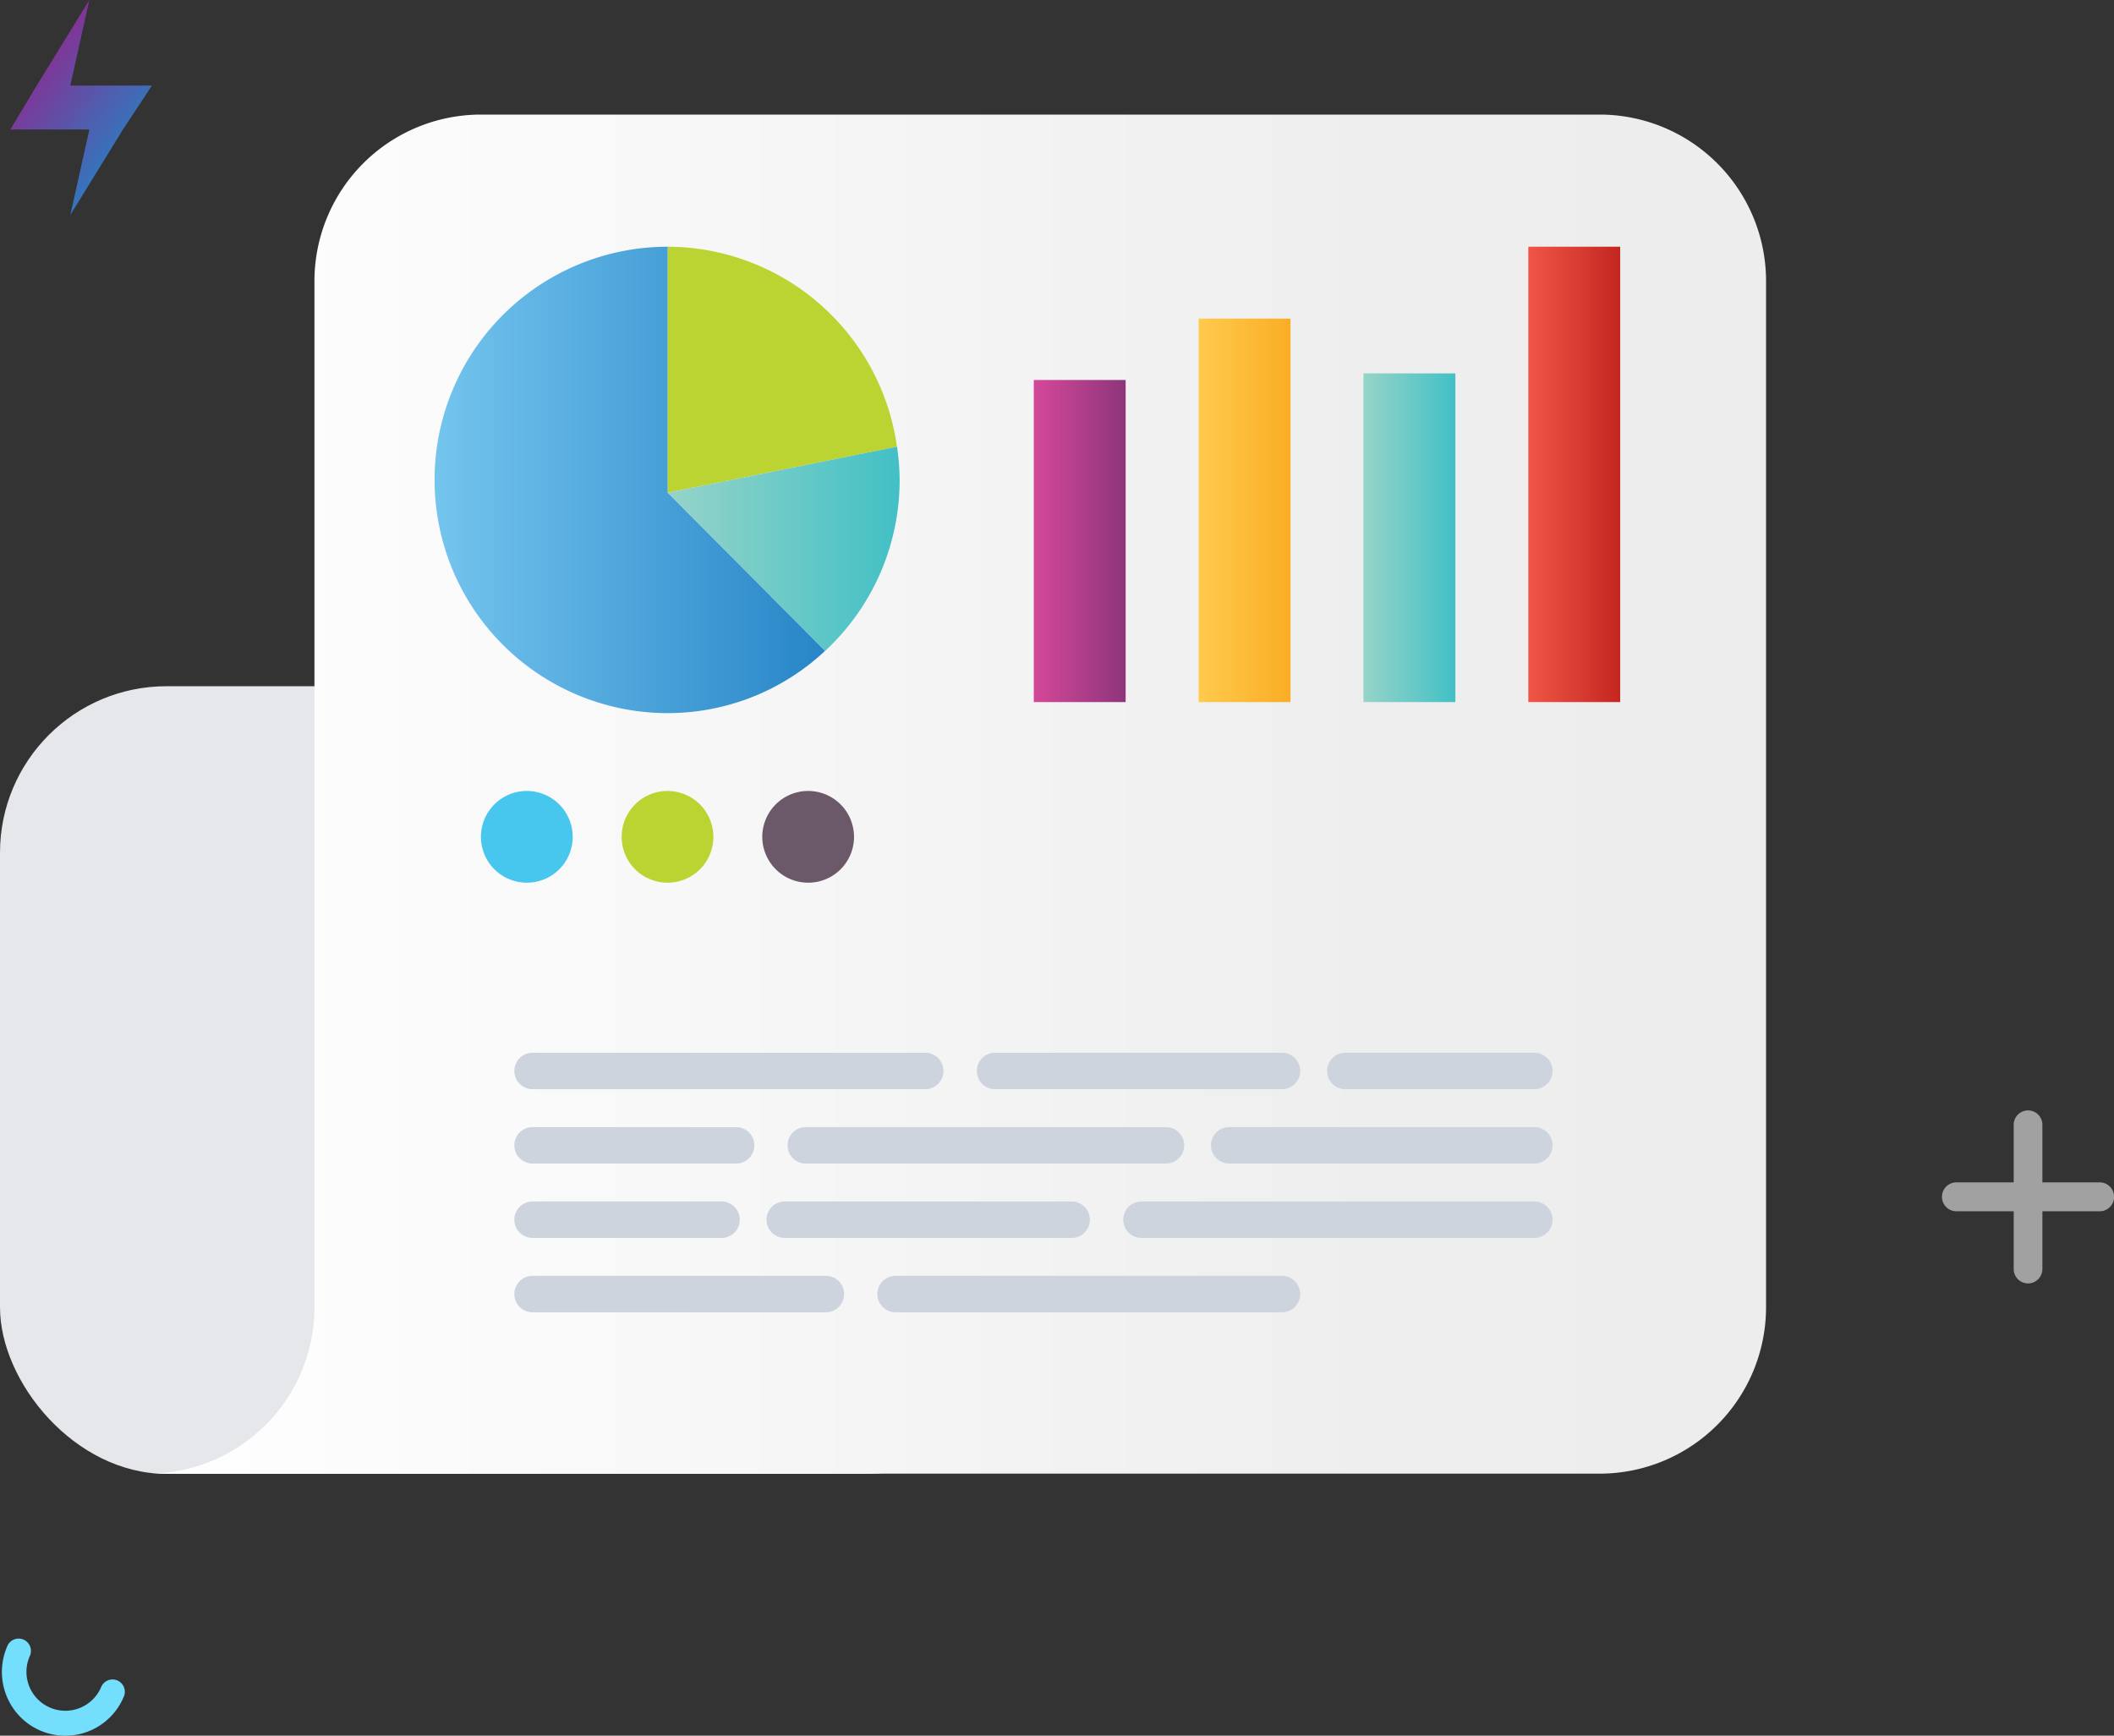 <svg xmlns="http://www.w3.org/2000/svg" xmlns:xlink="http://www.w3.org/1999/xlink" width="95" height="78" viewBox="0 0 95 78"><rect x="0" y="0" width="95" height="78" fill="#333333" stroke="none"/><defs><style>.a{fill:#e5e7ea;}.b{fill:url(#a);}.c{fill:url(#b);}.d{fill:#bcd431;}.e{fill:url(#c);}.f{fill:#6b5969;}.g{fill:#47c6ee;}.h{fill:#ced4de;}.i{fill:url(#d);}.j{fill:url(#e);}.k{fill:url(#g);}.l{fill:#a1a1a1;}.m{fill:url(#h);}.n{fill:#73dffd;}</style><linearGradient id="a" y1="0.5" x2="1" y2="0.5" gradientUnits="objectBoundingBox"><stop offset="0" stop-color="#fff"/><stop offset="0.76" stop-color="#eeeeef"/><stop offset="1" stop-color="#ededed"/></linearGradient><linearGradient id="b" y1="0.5" x2="1" y2="0.5" gradientUnits="objectBoundingBox"><stop offset="0" stop-color="#74c5ee"/><stop offset="1" stop-color="#2785c7"/></linearGradient><linearGradient id="c" y1="0.5" x2="1" y2="0.5" gradientUnits="objectBoundingBox"><stop offset="0" stop-color="#96d4c8"/><stop offset="1" stop-color="#42c0c6"/></linearGradient><linearGradient id="d" y1="0.5" x2="1" y2="0.5" gradientUnits="objectBoundingBox"><stop offset="0" stop-color="#d44899"/><stop offset="1" stop-color="#8e357b"/></linearGradient><linearGradient id="e" y1="0.5" x2="1" y2="0.5" gradientUnits="objectBoundingBox"><stop offset="0" stop-color="#ffca4d"/><stop offset="1" stop-color="#faad24"/></linearGradient><linearGradient id="g" y1="0.5" x2="1" y2="0.5" gradientUnits="objectBoundingBox"><stop offset="0" stop-color="#f05647"/><stop offset="1" stop-color="#c42620"/></linearGradient><linearGradient id="h" x1="0.808" y1="0.853" x2="0.188" y2="0.142" gradientUnits="objectBoundingBox"><stop offset="0" stop-color="#2483c5"/><stop offset="1" stop-color="#90278e"/></linearGradient></defs><g transform="translate(-26.472 -53.833)"><rect class="a" width="46.438" height="35.396" rx="7.484" transform="translate(26.472 84.671)"/><path class="b" d="M98.373,58.982H48.066a7.484,7.484,0,0,0-7.463,7.5v46.076a7.484,7.484,0,0,1-7.463,7.5H98.373a7.484,7.484,0,0,0,7.463-7.5V66.486A7.484,7.484,0,0,0,98.373,58.982Z"/><path class="c" d="M56.481,64.92a10.48,10.48,0,0,0,0,20.96,10.343,10.343,0,0,0,7.071-2.8l-7.071-7.11Z"/><path class="d" d="M56.481,64.92V75.974l10.3-2.067A10.435,10.435,0,0,0,56.481,64.92Z"/><path class="e" d="M66.9,75.4a10.567,10.567,0,0,0-.118-1.493l-10.3,2.067,7.071,7.11A10.466,10.466,0,0,0,66.9,75.4Z"/><path class="f" d="M62.8,93.5a2.061,2.061,0,1,1,2.05-2.061A2.055,2.055,0,0,1,62.8,93.5Z"/><path class="d" d="M56.48,93.5a2.061,2.061,0,1,1,2.05-2.061A2.056,2.056,0,0,1,56.48,93.5Z"/><path class="g" d="M50.157,93.5a2.061,2.061,0,1,1,2.05-2.061A2.056,2.056,0,0,1,50.157,93.5Z"/><path class="h" d="M68.055,101.142H50.4a.817.817,0,0,0-.814.819h0a.817.817,0,0,0,.814.819H68.055a.817.817,0,0,0,.815-.819h0A.817.817,0,0,0,68.055,101.142Z"/><path class="h" d="M84.085,101.142h-12.9a.817.817,0,0,0-.815.819h0a.817.817,0,0,0,.815.819h12.9a.817.817,0,0,0,.815-.819h0A.817.817,0,0,0,84.085,101.142Z"/><path class="h" d="M95.424,101.142h-8.5a.817.817,0,0,0-.815.819h0a.817.817,0,0,0,.815.819h8.5a.817.817,0,0,0,.815-.819h0A.817.817,0,0,0,95.424,101.142Z"/><path class="h" d="M59.551,104.484H50.4a.817.817,0,0,0-.814.819h0a.817.817,0,0,0,.814.819h9.156a.817.817,0,0,0,.815-.819h0A.817.817,0,0,0,59.551,104.484Z"/><path class="h" d="M78.872,104.484H62.679a.817.817,0,0,0-.815.819h0a.817.817,0,0,0,.815.819H78.872a.817.817,0,0,0,.815-.819h0A.817.817,0,0,0,78.872,104.484Z"/><path class="h" d="M95.424,104.484H81.706a.817.817,0,0,0-.815.819h0a.817.817,0,0,0,.815.819H95.424a.817.817,0,0,0,.815-.819h0A.817.817,0,0,0,95.424,104.484Z"/><path class="h" d="M77.764,107.826H95.424a.817.817,0,0,1,.815.819h0a.817.817,0,0,1-.815.819H77.764a.817.817,0,0,1-.815-.819h0A.817.817,0,0,1,77.764,107.826Z"/><path class="h" d="M61.734,107.826h12.9a.817.817,0,0,1,.815.819h0a.817.817,0,0,1-.815.819h-12.9a.817.817,0,0,1-.815-.819h0A.817.817,0,0,1,61.734,107.826Z"/><path class="h" d="M50.4,107.826h8.5a.817.817,0,0,1,.814.819h0a.817.817,0,0,1-.814.819H50.4a.817.817,0,0,1-.814-.819h0A.817.817,0,0,1,50.4,107.826Z"/><path class="h" d="M63.585,111.168H50.4a.817.817,0,0,0-.814.819h0a.817.817,0,0,0,.814.819h13.19a.817.817,0,0,0,.815-.819h0A.817.817,0,0,0,63.585,111.168Z"/><path class="h" d="M84.085,111.168H66.713a.817.817,0,0,0-.815.819h0a.817.817,0,0,0,.815.819H84.085a.817.817,0,0,0,.815-.819h0A.817.817,0,0,0,84.085,111.168Z"/><rect class="i" width="4.129" height="14.475" transform="translate(72.928 70.909)"/><rect class="j" width="4.129" height="17.233" transform="translate(80.336 68.151)"/><rect class="e" width="4.13" height="14.77" transform="translate(87.744 70.613)"/><rect class="k" width="4.129" height="20.464" transform="translate(95.152 64.92)"/><path class="l" d="M120.827,108.267h-6.436a.649.649,0,0,1,0-1.3h6.436a.649.649,0,0,1,0,1.3Z"/><path class="l" d="M117.609,111.509a.647.647,0,0,1-.644-.649v-6.482a.644.644,0,1,1,1.289,0v6.482A.647.647,0,0,1,117.609,111.509Z"/><path class="m" d="M29.632,63.494l.856-3.842H26.937l1.183-1.973h0l2.367-3.845-.856,3.845H33.3L32,59.647Z"/><path class="n" d="M27.451,131.054a2.883,2.883,0,0,1-.658-3.228.553.553,0,1,1,1.013.441,1.748,1.748,0,1,0,3.206,1.395.553.553,0,1,1,1.013.441,2.845,2.845,0,0,1-4.575.951Z"/></g></svg>
